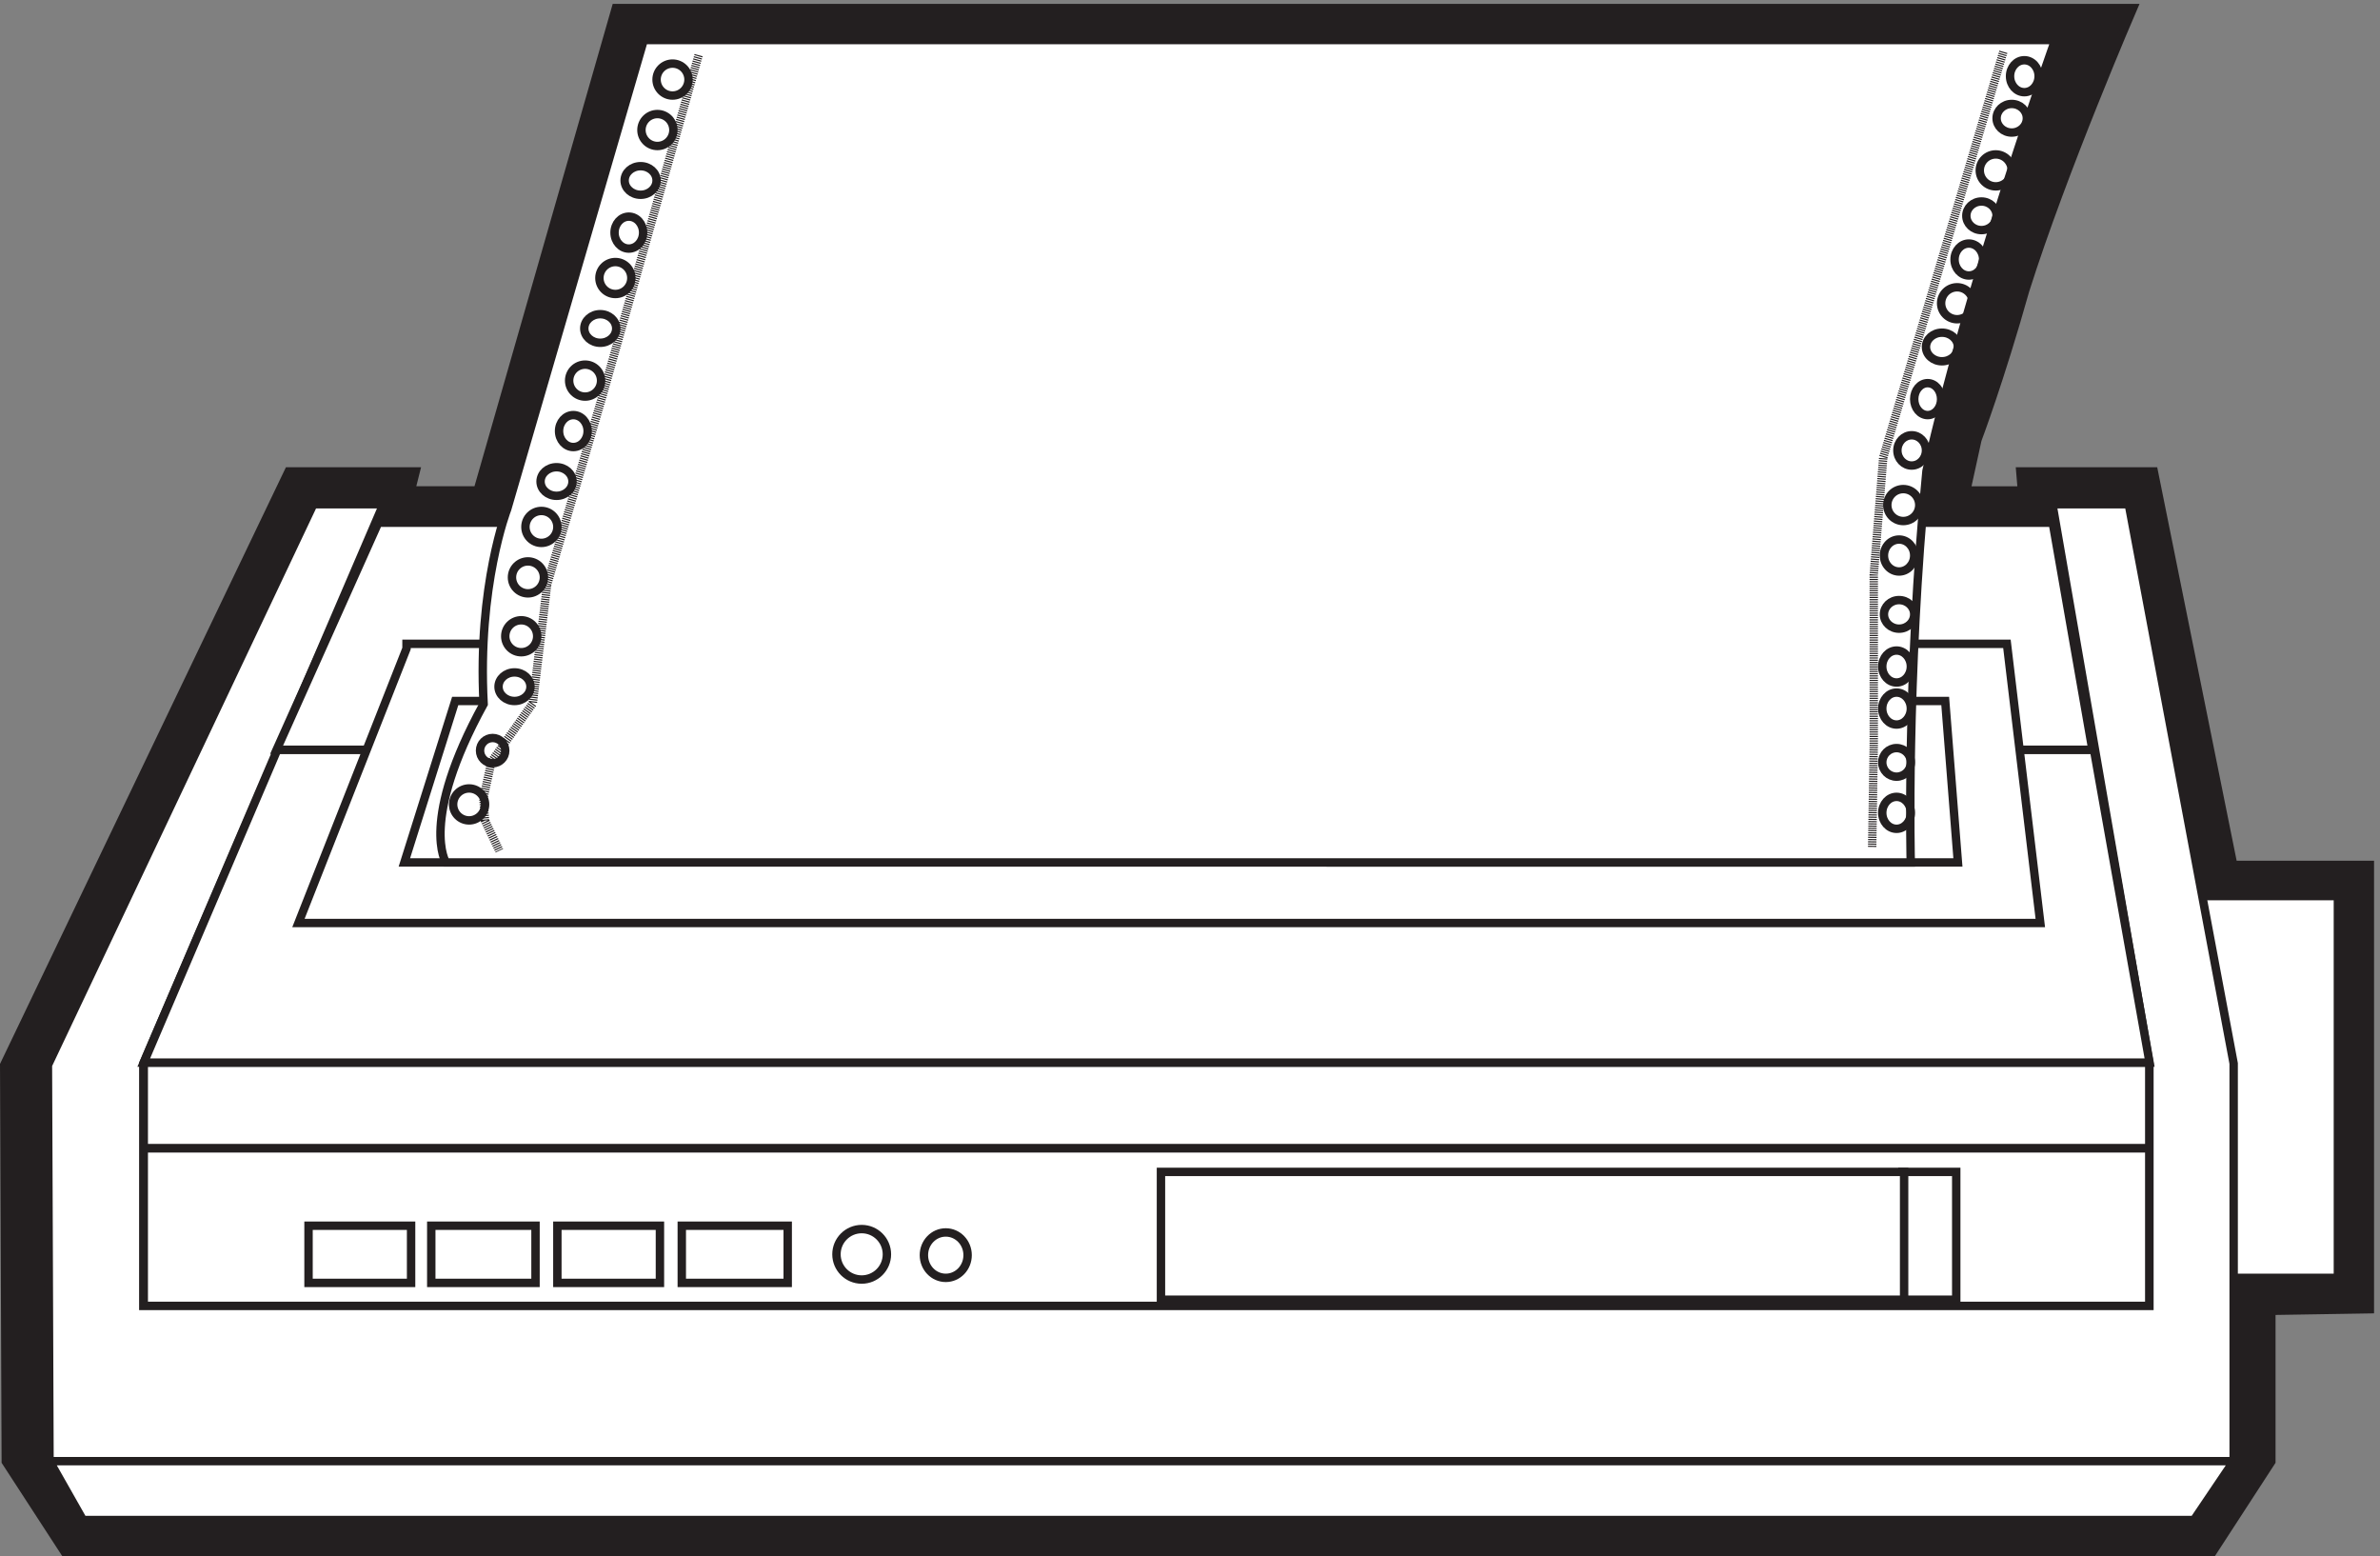 <svg xmlns="http://www.w3.org/2000/svg" xml:space="preserve" width="282.4" height="184.6"><rect width="100%" height="100%" fill="#808080" stroke="none"/><path d="M57.195 3.66 4.75 84.332 3.332 438.129l253.715 529.289h113.391l-4.25-16.98h59.527l123.316 430.222H1902.64s-62.37-144.35-96.38-251.91c-22.68-80.66-42.53-133.027-42.53-133.027l-9.92-45.285h49.61l-1.42 16.98h119.06l70.87-350.973h121.9V220.191l-87.88-1.421V84.332L1973.51 3.66H57.195" style="fill:#231f20;fill-opacity:1;fill-rule:evenodd;stroke:none" transform="matrix(.133 0 0 -.133 .056 184.588)"/><path d="M57.195 3.66 4.75 84.332 3.332 438.129l253.715 529.289h113.391l-4.25-16.98h59.527l123.316 430.222H1902.64s-62.37-144.35-96.38-251.91c-22.68-80.66-42.53-133.027-42.53-133.027l-9.92-45.285h49.61l-1.42 16.98h119.06l70.87-350.973h121.9V220.191l-87.88-1.421V84.332L1973.51 3.66Z" style="fill:none;stroke:#231f20;stroke-width:7.5;stroke-linecap:butt;stroke-linejoin:miter;stroke-miterlimit:10;stroke-dasharray:none;stroke-opacity:1" transform="matrix(.133 0 0 -.133 .056 184.588)"/><path d="M1963.83 588.664h121.5v-340.5h-121.5v340.5" style="fill:#fff;fill-opacity:1;fill-rule:evenodd;stroke:none" transform="matrix(.133 0 0 -.133 .056 184.588)"/><path d="M1963.83 588.664h121.5v-340.5h-121.5z" style="fill:none;stroke:#231f20;stroke-width:7.5;stroke-linecap:butt;stroke-linejoin:miter;stroke-miterlimit:10;stroke-dasharray:none;stroke-opacity:1" transform="matrix(.133 0 0 -.133 .056 184.588)"/><path d="M127.832 440.164H1917.33v-76.5H127.832v76.5" style="fill:#fff;fill-opacity:1;fill-rule:evenodd;stroke:none" transform="matrix(.133 0 0 -.133 .056 184.588)"/><path d="M127.832 440.164H1917.33v-76.5H127.832Z" style="fill:none;stroke:#231f20;stroke-width:7.5;stroke-linecap:butt;stroke-linejoin:miter;stroke-miterlimit:10;stroke-dasharray:none;stroke-opacity:1" transform="matrix(.133 0 0 -.133 .056 184.588)"/><path d="M127.832 363.664H1917.33v-141H127.832v141" style="fill:#fff;fill-opacity:1;fill-rule:evenodd;stroke:none" transform="matrix(.133 0 0 -.133 .056 184.588)"/><path d="M127.832 363.664H1917.33v-141H127.832Z" style="fill:none;stroke:#231f20;stroke-width:7.5;stroke-linecap:butt;stroke-linejoin:miter;stroke-miterlimit:10;stroke-dasharray:none;stroke-opacity:1" transform="matrix(.133 0 0 -.133 .056 184.588)"/><path d="M1696.83 342.664h48v-114h-48v114" style="fill:#fff;fill-opacity:1;fill-rule:evenodd;stroke:none" transform="matrix(.133 0 0 -.133 .056 184.588)"/><path d="M1696.83 342.664h48v-114h-48zm-1088.998-48h94.5v-51h-94.5zm-111 0h91.5v-51h-91.5zm-112.5 0h93v-51h-93zm-109.5 0h91.5v-51h-91.5z" style="fill:none;stroke:#231f20;stroke-width:7.5;stroke-linecap:butt;stroke-linejoin:miter;stroke-miterlimit:10;stroke-dasharray:none;stroke-opacity:1" transform="matrix(.133 0 0 -.133 .056 184.588)"/><path d="M790.832 269.164c0-12.43-10.07-22.5-22.5-22.5-12.426 0-22.5 10.07-22.5 22.5 0 12.426 10.074 22.5 22.5 22.5 12.43 0 22.5-10.074 22.5-22.5" style="fill:#fff;fill-opacity:1;fill-rule:evenodd;stroke:none" transform="matrix(.133 0 0 -.133 .056 184.588)"/><path d="M790.832 269.164c0-12.43-10.07-22.5-22.5-22.5-12.426 0-22.5 10.07-22.5 22.5 0 12.426 10.074 22.5 22.5 22.5 12.43 0 22.5-10.074 22.5-22.5z" style="fill:none;stroke:#231f20;stroke-width:7.5;stroke-linecap:butt;stroke-linejoin:miter;stroke-miterlimit:10;stroke-dasharray:none;stroke-opacity:1" transform="matrix(.133 0 0 -.133 .056 184.588)"/><path d="M862.832 268.414c0-11.184-8.73-20.25-19.5-20.25-10.769 0-19.5 9.066-19.5 20.25s8.731 20.25 19.5 20.25c10.77 0 19.5-9.066 19.5-20.25" style="fill:#fff;fill-opacity:1;fill-rule:evenodd;stroke:none" transform="matrix(.133 0 0 -.133 .056 184.588)"/><path d="M862.832 268.414c0-11.184-8.73-20.25-19.5-20.25-10.769 0-19.5 9.066-19.5 20.25s8.731 20.25 19.5 20.25c10.77 0 19.5-9.066 19.5-20.25z" style="fill:none;stroke:#231f20;stroke-width:7.5;stroke-linecap:butt;stroke-linejoin:miter;stroke-miterlimit:10;stroke-dasharray:none;stroke-opacity:1" transform="matrix(.133 0 0 -.133 .056 184.588)"/><path d="M1035.33 342.664h663v-114h-663v114" style="fill:#fff;fill-opacity:1;fill-rule:evenodd;stroke:none" transform="matrix(.133 0 0 -.133 .056 184.588)"/><path d="M1035.33 342.664h663v-114h-663z" style="fill:none;stroke:#231f20;stroke-width:7.5;stroke-linecap:butt;stroke-linejoin:miter;stroke-miterlimit:10;stroke-dasharray:none;stroke-opacity:1" transform="matrix(.133 0 0 -.133 .056 184.588)"/><path d="m42.332 437.934 1.418-353.27h1948.58v354.684l-93.6 498.816h-68.07l86.51-498.816V223.145H127.426v216.203L341.57 938.164h-62.402L42.332 437.934" style="fill:#fff;fill-opacity:1;fill-rule:evenodd;stroke:none" transform="matrix(.133 0 0 -.133 .056 184.588)"/><path d="m42.332 437.934 1.418-353.27h1948.58v354.684l-93.6 498.816h-68.07l86.51-498.816V223.145H127.426v216.203L341.57 938.164h-62.402z" style="fill:none;stroke:#231f20;stroke-width:7.5;stroke-linecap:butt;stroke-linejoin:miter;stroke-miterlimit:10;stroke-dasharray:none;stroke-opacity:1" transform="matrix(.133 0 0 -.133 .056 184.588)"/><path d="m43.832 84.664 29.781-52.5H1956.88l35.45 52.5H43.832" style="fill:#fff;fill-opacity:1;fill-rule:evenodd;stroke:none" transform="matrix(.133 0 0 -.133 .056 184.588)"/><path d="m43.832 84.664 29.781-52.5H1956.88l35.45 52.5z" style="fill:none;stroke:#231f20;stroke-width:7.5;stroke-linecap:butt;stroke-linejoin:miter;stroke-miterlimit:10;stroke-dasharray:none;stroke-opacity:1" transform="matrix(.133 0 0 -.133 .056 184.588)"/><path d="m127.832 440.164 119.113 279H1867.7l49.63-279H127.832" style="fill:#fff;fill-opacity:1;fill-rule:evenodd;stroke:none" transform="matrix(.133 0 0 -.133 .056 184.588)"/><path d="m127.832 440.164 119.113 279H1867.7l49.63-279z" style="fill:none;stroke:#231f20;stroke-width:7.5;stroke-linecap:butt;stroke-linejoin:miter;stroke-miterlimit:10;stroke-dasharray:none;stroke-opacity:1" transform="matrix(.133 0 0 -.133 .056 184.588)"/><path d="m246.332 719.164 90.711 202.5H1830.9l35.43-202.5H246.332" style="fill:#fff;fill-opacity:1;fill-rule:evenodd;stroke:none" transform="matrix(.133 0 0 -.133 .056 184.588)"/><path d="m246.332 719.164 90.711 202.5H1830.9l35.43-202.5z" style="fill:none;stroke:#231f20;stroke-width:7.5;stroke-linecap:butt;stroke-linejoin:miter;stroke-miterlimit:10;stroke-dasharray:none;stroke-opacity:1" transform="matrix(.133 0 0 -.133 .056 184.588)"/><path d="m362.25 809.441-96.418-244.777H1819.83l-29.78 249H362.25" style="fill:#fff;fill-opacity:1;fill-rule:evenodd;stroke:none" transform="matrix(.133 0 0 -.133 .056 184.588)"/><path d="m362.25 809.441-96.418-244.777H1819.83l-29.78 249H362.25Z" style="fill:none;stroke:#231f20;stroke-width:7.5;stroke-linecap:butt;stroke-linejoin:miter;stroke-miterlimit:10;stroke-dasharray:none;stroke-opacity:1" transform="matrix(.133 0 0 -.133 .056 184.588)"/><path d="m405.684 762.664-45.352-144H1746.33l-11.34 144H405.684" style="fill:#fff;fill-opacity:1;fill-rule:evenodd;stroke:none" transform="matrix(.133 0 0 -.133 .056 184.588)"/><path d="m405.684 762.664-45.352-144H1746.33l-11.34 144z" style="fill:none;stroke:#231f20;stroke-width:7.5;stroke-linecap:butt;stroke-linejoin:miter;stroke-miterlimit:10;stroke-dasharray:none;stroke-opacity:1" transform="matrix(.133 0 0 -.133 .056 184.588)"/><path d="M397.438 618.66s-23.813 36.746 33.613 141.328c-5.602 106 21.012 173.836 21.012 173.836l121.859 418.336H1833.12s-75.63-210.58-114.85-384.418c-18.21-186.554-14.01-349.082-14.01-349.082H397.438" style="fill:#fff;fill-opacity:1;fill-rule:evenodd;stroke:none" transform="matrix(.133 0 0 -.133 .056 184.588)"/><path d="M397.438 618.66s-23.813 36.746 33.613 141.328c-5.602 106 21.012 173.836 21.012 173.836l121.859 418.336H1833.12s-75.63-210.58-114.85-384.418c-18.21-186.554-14.01-349.082-14.01-349.082z" style="fill:none;stroke:#231f20;stroke-width:7.5;stroke-linecap:butt;stroke-linejoin:miter;stroke-miterlimit:10;stroke-dasharray:none;stroke-opacity:1" transform="matrix(.133 0 0 -.133 .056 184.588)"/><path d="M622.832 1338.66 537.5 1036.2l-49.777-169.598-12.801-106-36.977-52.293-7.113-32.508 1.422-19.785 12.801-26.856" style="fill:none;stroke:#231f20;stroke-width:7.5;stroke-linecap:butt;stroke-linejoin:miter;stroke-miterlimit:10;stroke-dasharray:1,1;stroke-dashoffset:0;stroke-opacity:1" transform="matrix(.133 0 0 -.133 .056 184.588)"/><path d="M613.832 1316.91c0-7.87-6.379-14.25-14.25-14.25-7.867 0-14.25 6.38-14.25 14.25s6.383 14.25 14.25 14.25c7.871 0 14.25-6.38 14.25-14.25zm-28.5-90c0-7.04-6.379-12.75-14.25-12.75-7.867 0-14.25 5.71-14.25 12.75s6.383 12.75 14.25 12.75c7.871 0 14.25-5.71 14.25-12.75zm-12-46.5c0-7.87-5.707-14.25-12.75-14.25-7.039 0-12.75 6.38-12.75 14.25s5.711 14.25 12.75 14.25c7.043 0 12.75-6.38 12.75-14.25zm-10.5-40.5c0-7.87-6.379-14.25-14.25-14.25-7.867 0-14.25 6.38-14.25 14.25s6.383 14.25 14.25 14.25c7.871 0 14.25-6.38 14.25-14.25zm-13.5-45c0-7.04-6.379-12.75-14.25-12.75-7.867 0-14.25 5.71-14.25 12.75s6.383 12.75 14.25 12.75c7.871 0 14.25-5.71 14.25-12.75zm-13.5-46.5c0-7.87-6.379-14.25-14.25-14.25-7.867 0-14.25 6.38-14.25 14.25s6.383 14.25 14.25 14.25c7.871 0 14.25-6.38 14.25-14.25zm-12-45c0-7.871-5.707-14.25-12.75-14.25-7.039 0-12.75 6.379-12.75 14.25 0 7.87 5.711 14.25 12.75 14.25 7.043 0 12.75-6.38 12.75-14.25zm-13.5-44.996c0-7.043-6.379-12.75-14.25-12.75-7.867 0-14.25 5.707-14.25 12.75 0 7.039 6.383 12.75 14.25 12.75 7.871 0 14.25-5.711 14.25-12.75zm-13.5-40.5c0-7.871-6.379-14.25-14.25-14.25-7.867 0-14.25 6.379-14.25 14.25 0 7.867 6.383 14.25 14.25 14.25 7.871 0 14.25-6.383 14.25-14.25zm-12-45c0-7.871-6.379-14.25-14.25-14.25-7.867 0-14.25 6.379-14.25 14.25 0 7.867 6.383 14.25 14.25 14.25 7.871 0 14.25-6.383 14.25-14.25zm-6-52.5c0-7.871-6.379-14.25-14.25-14.25-7.867 0-14.25 6.379-14.25 14.25 0 7.867 6.383 14.25 14.25 14.25 7.871 0 14.25-6.383 14.25-14.25zm-6-45c0-7.043-6.379-12.75-14.25-12.75-7.867 0-14.25 5.707-14.25 12.75 0 7.039 6.383 12.75 14.25 12.75 7.871 0 14.25-5.711 14.25-12.75zm-22.5-57c0-6.215-5.035-11.25-11.25-11.25-6.211 0-11.25 5.035-11.25 11.25 0 6.211 5.039 11.25 11.25 11.25 6.215 0 11.25-5.039 11.25-11.25zm-18-48c0-7.871-6.379-14.25-14.25-14.25-7.867 0-14.25 6.379-14.25 14.25 0 7.867 6.383 14.25 14.25 14.25 7.871 0 14.25-6.383 14.25-14.25zm168 601.496c0-7.87-6.379-14.25-14.25-14.25-7.867 0-14.25 6.38-14.25 14.25s6.383 14.25 14.25 14.25c7.871 0 14.25-6.38 14.25-14.25z" style="fill:none;stroke:#231f20;stroke-width:7.5;stroke-linecap:butt;stroke-linejoin:miter;stroke-miterlimit:10;stroke-dasharray:none;stroke-opacity:1" transform="matrix(.133 0 0 -.133 .056 184.588)"/><path d="M1786.83 1341.66 1679.7 979.844l-8.46-104.586V724.027l-1.41-91.867" style="fill:none;stroke:#231f20;stroke-width:7.5;stroke-linecap:butt;stroke-linejoin:miter;stroke-miterlimit:10;stroke-dasharray:1,1;stroke-dashoffset:0;stroke-opacity:1" transform="matrix(.133 0 0 -.133 .056 184.588)"/><path d="M1818.33 1319.91c0-7.87-5.71-14.25-12.75-14.25s-12.75 6.38-12.75 14.25 5.71 14.25 12.75 14.25 12.75-6.38 12.75-14.25zm-24-84c0-7.87-6.38-14.25-14.25-14.25s-14.25 6.38-14.25 14.25 6.38 14.25 14.25 14.25 14.25-6.38 14.25-14.25zm-63-204c0-7.87-5.37-14.25-12-14.25s-12 6.38-12 14.25 5.37 14.25 12 14.25 12-6.38 12-14.25zm-13.5-45.746c0-7.457-5.71-13.5-12.75-13.5s-12.75 6.043-12.75 13.5c0 7.453 5.71 13.5 12.75 13.5s12.75-6.047 12.75-13.5zm-6-48.75c0-7.871-6.38-14.25-14.25-14.25s-14.25 6.379-14.25 14.25c0 7.867 6.38 14.25 14.25 14.25s14.25-6.383 14.25-14.25zm-4.5-45c0-7.871-6.04-14.25-13.5-14.25-7.45 0-13.5 6.379-13.5 14.25 0 7.867 6.05 14.25 13.5 14.25 7.46 0 13.5-6.383 13.5-14.25zm0-52.5c0-7.043-6.04-12.75-13.5-12.75-7.45 0-13.5 5.707-13.5 12.75 0 7.039 6.05 12.75 13.5 12.75 7.46 0 13.5-5.711 13.5-12.75zm-3-46.5c0-7.871-5.71-14.25-12.75-14.25s-12.75 6.379-12.75 14.25c0 7.867 5.71 14.25 12.75 14.25s12.75-6.383 12.75-14.25zm0-37.5c0-7.871-5.71-14.25-12.75-14.25s-12.75 6.379-12.75 14.25c0 7.867 5.71 14.25 12.75 14.25s12.75-6.383 12.75-14.25zm0-48c0-7.043-5.71-12.75-12.75-12.75s-12.75 5.707-12.75 12.75c0 7.039 5.71 12.75 12.75 12.75s12.75-5.711 12.75-12.75zm0-45c0-7.871-5.71-14.25-12.75-14.25s-12.75 6.379-12.75 14.25c0 7.867 5.71 14.25 12.75 14.25s12.75-6.383 12.75-14.25zm103.5 619.496c0-7.04-6.04-12.75-13.5-12.75-7.45 0-13.5 5.71-13.5 12.75s6.05 12.75 13.5 12.75c7.46 0 13.5-5.71 13.5-12.75zm-27-87c0-7.04-6.04-12.75-13.5-12.75-7.45 0-13.5 5.71-13.5 12.75s6.05 12.75 13.5 12.75c7.46 0 13.5-5.71 13.5-12.75zm-12-39c0-7.87-5.71-14.25-12.75-14.25s-12.75 6.38-12.75 14.25 5.71 14.25 12.75 14.25 12.75-6.38 12.75-14.25zm-9-39c0-7.87-6.38-14.25-14.25-14.25s-14.25 6.38-14.25 14.25 6.38 14.25 14.25 14.25 14.25-6.38 14.25-14.25zm-13.5-39c0-7.04-6.38-12.75-14.25-12.75s-14.25 5.71-14.25 12.75 6.38 12.75 14.25 12.75 14.25-5.71 14.25-12.75z" style="fill:none;stroke:#231f20;stroke-width:7.5;stroke-linecap:butt;stroke-linejoin:miter;stroke-miterlimit:10;stroke-dasharray:none;stroke-opacity:1" transform="matrix(.133 0 0 -.133 .056 184.588)"/></svg>
